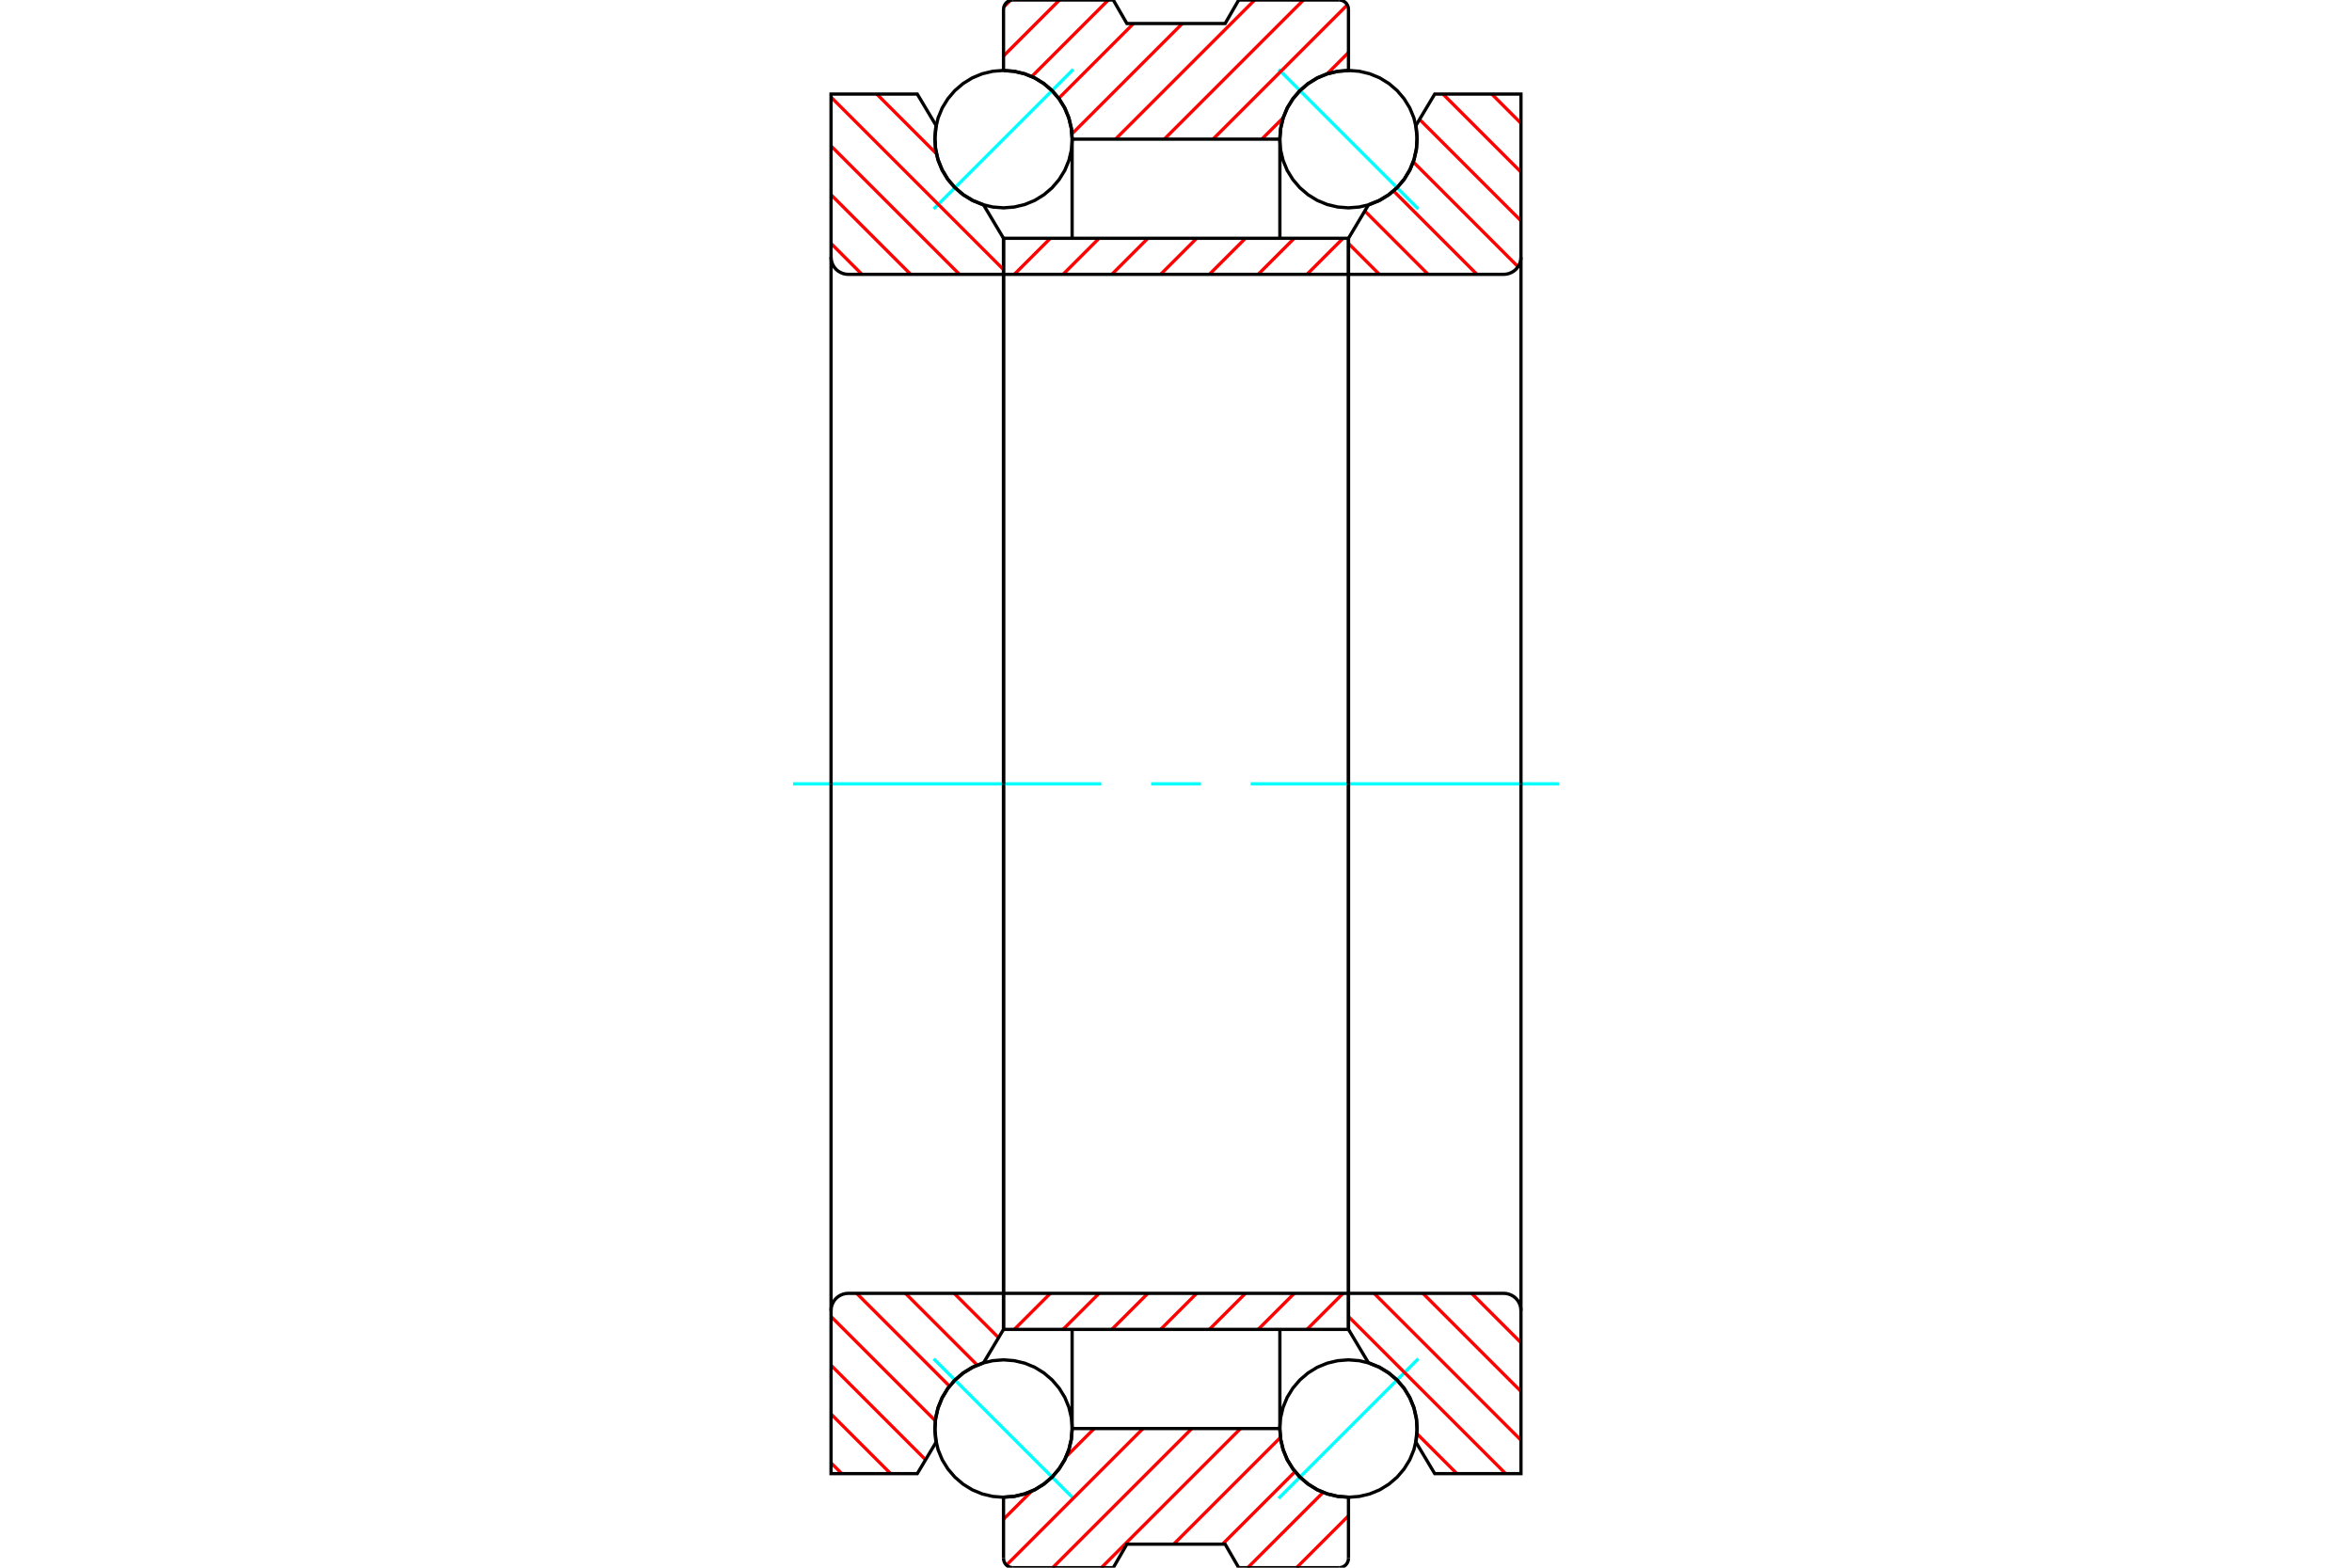<?xml version="1.0" standalone="no"?>
<!DOCTYPE svg PUBLIC "-//W3C//DTD SVG 1.1//EN"
	"http://www.w3.org/Graphics/SVG/1.1/DTD/svg11.dtd">
<svg xmlns="http://www.w3.org/2000/svg" height="100%" width="100%" viewBox="0 0 36000 24000">
	<rect x="-1800" y="-1200" width="39600" height="26400" style="fill:#FFF"/>
	<g style="fill:none; fill-rule:evenodd" transform="matrix(1 0 0 1 0 0)">
		<g style="fill:none; stroke:#000; stroke-width:50; shape-rendering:geometricPrecision">
		</g>
		<g style="fill:none; stroke:#0FF; stroke-width:50; shape-rendering:geometricPrecision">
			<line x1="19571" y1="1061" x2="21709" y2="3199"/>
			<line x1="14291" y1="3199" x2="16429" y2="1061"/>
			<line x1="16429" y1="22939" x2="14291" y2="20801"/>
			<line x1="21709" y1="20801" x2="19571" y2="22939"/>
		</g>
		<g style="fill:none; stroke:#F00; stroke-width:50; shape-rendering:geometricPrecision">
			<line x1="20557" y1="19800" x2="20005" y2="20352"/>
			<line x1="19810" y1="19800" x2="19258" y2="20352"/>
			<line x1="19063" y1="19800" x2="18511" y2="20352"/>
			<line x1="18317" y1="19800" x2="17765" y2="20352"/>
			<line x1="17570" y1="19800" x2="17018" y2="20352"/>
			<line x1="16823" y1="19800" x2="16271" y2="20352"/>
			<line x1="16077" y1="19800" x2="15525" y2="20352"/>
		</g>
		<g style="fill:none; stroke:#000; stroke-width:50; shape-rendering:geometricPrecision">
			<polyline points="20640,12000 20640,19800 20640,20352 15360,20352 15360,19800 20640,19800"/>
			<line x1="15360" y1="19800" x2="15360" y2="12000"/>
		</g>
		<g style="fill:none; stroke:#0FF; stroke-width:50; shape-rendering:geometricPrecision">
			<line x1="12139" y1="12000" x2="16857" y2="12000"/>
			<line x1="17619" y1="12000" x2="18381" y2="12000"/>
			<line x1="19143" y1="12000" x2="23861" y2="12000"/>
		</g>
		<g style="fill:none; stroke:#F00; stroke-width:50; shape-rendering:geometricPrecision">
			<line x1="20557" y1="3648" x2="20005" y2="4200"/>
			<line x1="19810" y1="3648" x2="19258" y2="4200"/>
			<line x1="19063" y1="3648" x2="18511" y2="4200"/>
			<line x1="18317" y1="3648" x2="17765" y2="4200"/>
			<line x1="17570" y1="3648" x2="17018" y2="4200"/>
			<line x1="16823" y1="3648" x2="16271" y2="4200"/>
			<line x1="16077" y1="3648" x2="15525" y2="4200"/>
		</g>
		<g style="fill:none; stroke:#000; stroke-width:50; shape-rendering:geometricPrecision">
			<polyline points="15360,12000 15360,4200 15360,3648 20640,3648 20640,4200 15360,4200"/>
			<line x1="20640" y1="4200" x2="20640" y2="12000"/>
		</g>
		<g style="fill:none; stroke:#F00; stroke-width:50; shape-rendering:geometricPrecision">
			<line x1="13420" y1="1440" x2="14335" y2="2355"/>
			<line x1="12720" y1="1487" x2="15360" y2="4127"/>
			<line x1="12720" y1="2234" x2="14686" y2="4200"/>
			<line x1="12720" y1="2981" x2="13939" y2="4200"/>
			<line x1="12720" y1="3727" x2="13193" y2="4200"/>
			<line x1="15352" y1="19800" x2="15360" y2="19808"/>
			<line x1="14605" y1="19800" x2="15284" y2="20479"/>
			<line x1="13859" y1="19800" x2="14959" y2="20900"/>
			<line x1="13112" y1="19800" x2="14534" y2="21222"/>
			<line x1="12720" y1="20155" x2="14317" y2="21752"/>
			<line x1="12720" y1="20901" x2="14167" y2="22348"/>
			<line x1="12720" y1="21648" x2="13632" y2="22560"/>
			<line x1="12720" y1="22395" x2="12885" y2="22560"/>
		</g>
		<g style="fill:none; stroke:#000; stroke-width:50; shape-rendering:geometricPrecision">
			<polyline points="15360,19800 12984,19800 12943,19803 12902,19813 12864,19829 12829,19850 12797,19877 12770,19909 12749,19944 12733,19982 12723,20023 12720,20064 12720,22560 14040,22560 14330,22075"/>
			<polyline points="15053,20866 14894,20929 14747,21018 14616,21129 14506,21259 14418,21407 14355,21566 14319,21733 14311,21904 14330,22075"/>
			<polyline points="15053,20866 15360,20352 15360,19800 15360,12000"/>
			<line x1="12720" y1="12000" x2="12720" y2="20064"/>
			<line x1="12720" y1="3936" x2="12720" y2="12000"/>
			<polyline points="15360,12000 15360,4200 15360,3648 15053,3134"/>
			<polyline points="14330,1925 14311,2096 14319,2267 14355,2434 14418,2593 14506,2741 14616,2871 14747,2982 14894,3071 15053,3134"/>
			<polyline points="14330,1925 14040,1440 12720,1440 12720,3936 12723,3977 12733,4018 12749,4056 12770,4091 12797,4123 12829,4150 12864,4171 12902,4187 12943,4197 12984,4200 15360,4200"/>
		</g>
		<g style="fill:none; stroke:#F00; stroke-width:50; shape-rendering:geometricPrecision">
			<line x1="20640" y1="23205" x2="19845" y2="24000"/>
			<line x1="20253" y1="22846" x2="19098" y2="24000"/>
			<line x1="19823" y1="22529" x2="18712" y2="23640"/>
			<line x1="19599" y1="22006" x2="17965" y2="23640"/>
			<line x1="18988" y1="21870" x2="16858" y2="24000"/>
			<line x1="18242" y1="21870" x2="16112" y2="24000"/>
			<line x1="17495" y1="21870" x2="15405" y2="23960"/>
			<line x1="16748" y1="21870" x2="16317" y2="22301"/>
			<line x1="15791" y1="22827" x2="15360" y2="23258"/>
			<line x1="20640" y1="804" x2="20311" y2="1133"/>
			<line x1="19643" y1="1801" x2="19314" y2="2130"/>
			<line x1="20622" y1="75" x2="18567" y2="2130"/>
			<line x1="19951" y1="0" x2="17821" y2="2130"/>
			<line x1="19204" y1="0" x2="17074" y2="2130"/>
			<line x1="18097" y1="360" x2="16407" y2="2050"/>
			<line x1="17350" y1="360" x2="16204" y2="1506"/>
			<line x1="16964" y1="0" x2="15791" y2="1173"/>
			<line x1="16217" y1="0" x2="15360" y2="857"/>
			<line x1="15465" y1="6" x2="15366" y2="105"/>
		</g>
		<g style="fill:none; stroke:#000; stroke-width:50; shape-rendering:geometricPrecision">
			<line x1="15360" y1="1080" x2="15360" y2="144"/>
			<polyline points="15504,0 15481,2 15460,7 15439,16 15419,28 15402,42 15388,59 15376,79 15367,100 15362,121 15360,144"/>
			<polyline points="15504,0 17040,0 17248,360 18752,360 18960,0 20496,0"/>
			<polyline points="20640,144 20638,121 20633,100 20624,79 20612,59 20598,42 20581,28 20561,16 20540,7 20519,2 20496,0"/>
			<polyline points="20640,144 20640,1080 20476,1093 20316,1131 20163,1194 20023,1281 19898,1388 19791,1513 19704,1653 19641,1806 19603,1966 19590,2130 16410,2130 16397,1966 16359,1806 16296,1653 16209,1513 16102,1388 15977,1281 15837,1194 15684,1131 15524,1093 15360,1080"/>
			<line x1="16410" y1="2130" x2="16410" y2="3648"/>
			<line x1="19590" y1="3648" x2="19590" y2="2130"/>
			<line x1="19590" y1="21870" x2="19590" y2="20352"/>
			<line x1="16410" y1="20352" x2="16410" y2="21870"/>
			<polyline points="15360,22920 15524,22907 15684,22869 15837,22806 15977,22719 16102,22612 16209,22487 16296,22347 16359,22194 16397,22034 16410,21870 19590,21870 19603,22034 19641,22194 19704,22347 19791,22487 19898,22612 20023,22719 20163,22806 20316,22869 20476,22907 20640,22920 20640,23856"/>
			<polyline points="20496,24000 20519,23998 20540,23993 20561,23984 20581,23972 20598,23958 20612,23941 20624,23921 20633,23900 20638,23879 20640,23856"/>
			<polyline points="20496,24000 18960,24000 18752,23640 17248,23640 17040,24000 15504,24000"/>
			<polyline points="15360,23856 15362,23879 15367,23900 15376,23921 15388,23941 15402,23958 15419,23972 15439,23984 15460,23993 15481,23998 15504,24000"/>
			<line x1="15360" y1="23856" x2="15360" y2="22920"/>
		</g>
		<g style="fill:none; stroke:#F00; stroke-width:50; shape-rendering:geometricPrecision">
			<line x1="22833" y1="1440" x2="23280" y2="1887"/>
			<line x1="22086" y1="1440" x2="23280" y2="2634"/>
			<line x1="21728" y1="1828" x2="23280" y2="3380"/>
			<line x1="21631" y1="2478" x2="23235" y2="4083"/>
			<line x1="21328" y1="2922" x2="22606" y2="4200"/>
			<line x1="20890" y1="3230" x2="21859" y2="4200"/>
			<line x1="20640" y1="3727" x2="21113" y2="4200"/>
			<line x1="22525" y1="19800" x2="23280" y2="20555"/>
			<line x1="21779" y1="19800" x2="23280" y2="21301"/>
			<line x1="21032" y1="19800" x2="23280" y2="22048"/>
			<line x1="20640" y1="20155" x2="23045" y2="22560"/>
			<line x1="21687" y1="21948" x2="22299" y2="22560"/>
		</g>
		<g style="fill:none; stroke:#000; stroke-width:50; shape-rendering:geometricPrecision">
			<polyline points="20640,4200 23016,4200 23057,4197 23098,4187 23136,4171 23171,4150 23203,4123 23230,4091 23251,4056 23267,4018 23277,3977 23280,3936 23280,1440 21960,1440 21670,1925"/>
			<polyline points="20947,3134 21106,3071 21253,2982 21384,2871 21494,2741 21582,2593 21645,2434 21681,2267 21689,2096 21670,1925"/>
			<polyline points="20947,3134 20640,3648 20640,4200 20640,12000"/>
			<line x1="23280" y1="12000" x2="23280" y2="3936"/>
			<line x1="23280" y1="20064" x2="23280" y2="12000"/>
			<polyline points="20640,12000 20640,19800 20640,20352 20947,20866"/>
			<polyline points="21670,22075 21689,21904 21681,21733 21645,21566 21582,21407 21494,21259 21384,21129 21253,21018 21106,20929 20947,20866"/>
			<polyline points="21670,22075 21960,22560 23280,22560 23280,20064 23277,20023 23267,19982 23251,19944 23230,19909 23203,19877 23171,19850 23136,19829 23098,19813 23057,19803 23016,19800 20640,19800"/>
			<polyline points="21692,2130 21679,1965 21641,1805 21578,1652 21491,1511 21384,1386 21259,1279 21118,1192 20965,1129 20805,1091 20640,1078 20475,1091 20315,1129 20162,1192 20021,1279 19896,1386 19789,1511 19702,1652 19639,1805 19601,1965 19588,2130 19601,2295 19639,2455 19702,2608 19789,2749 19896,2874 20021,2981 20162,3068 20315,3131 20475,3169 20640,3182 20805,3169 20965,3131 21118,3068 21259,2981 21384,2874 21491,2749 21578,2608 21641,2455 21679,2295 21692,2130"/>
			<polyline points="21692,21870 21679,21705 21641,21545 21578,21392 21491,21251 21384,21126 21259,21019 21118,20932 20965,20869 20805,20831 20640,20818 20475,20831 20315,20869 20162,20932 20021,21019 19896,21126 19789,21251 19702,21392 19639,21545 19601,21705 19588,21870 19601,22035 19639,22195 19702,22348 19789,22489 19896,22614 20021,22721 20162,22808 20315,22871 20475,22909 20640,22922 20805,22909 20965,22871 21118,22808 21259,22721 21384,22614 21491,22489 21578,22348 21641,22195 21679,22035 21692,21870"/>
			<polyline points="16412,2130 16399,1965 16361,1805 16298,1652 16211,1511 16104,1386 15979,1279 15838,1192 15685,1129 15525,1091 15360,1078 15195,1091 15035,1129 14882,1192 14741,1279 14616,1386 14509,1511 14422,1652 14359,1805 14321,1965 14308,2130 14321,2295 14359,2455 14422,2608 14509,2749 14616,2874 14741,2981 14882,3068 15035,3131 15195,3169 15360,3182 15525,3169 15685,3131 15838,3068 15979,2981 16104,2874 16211,2749 16298,2608 16361,2455 16399,2295 16412,2130"/>
			<polyline points="16412,21870 16399,21705 16361,21545 16298,21392 16211,21251 16104,21126 15979,21019 15838,20932 15685,20869 15525,20831 15360,20818 15195,20831 15035,20869 14882,20932 14741,21019 14616,21126 14509,21251 14422,21392 14359,21545 14321,21705 14308,21870 14321,22035 14359,22195 14422,22348 14509,22489 14616,22614 14741,22721 14882,22808 15035,22871 15195,22909 15360,22922 15525,22909 15685,22871 15838,22808 15979,22721 16104,22614 16211,22489 16298,22348 16361,22195 16399,22035 16412,21870"/>
		</g>
	</g>
</svg>
